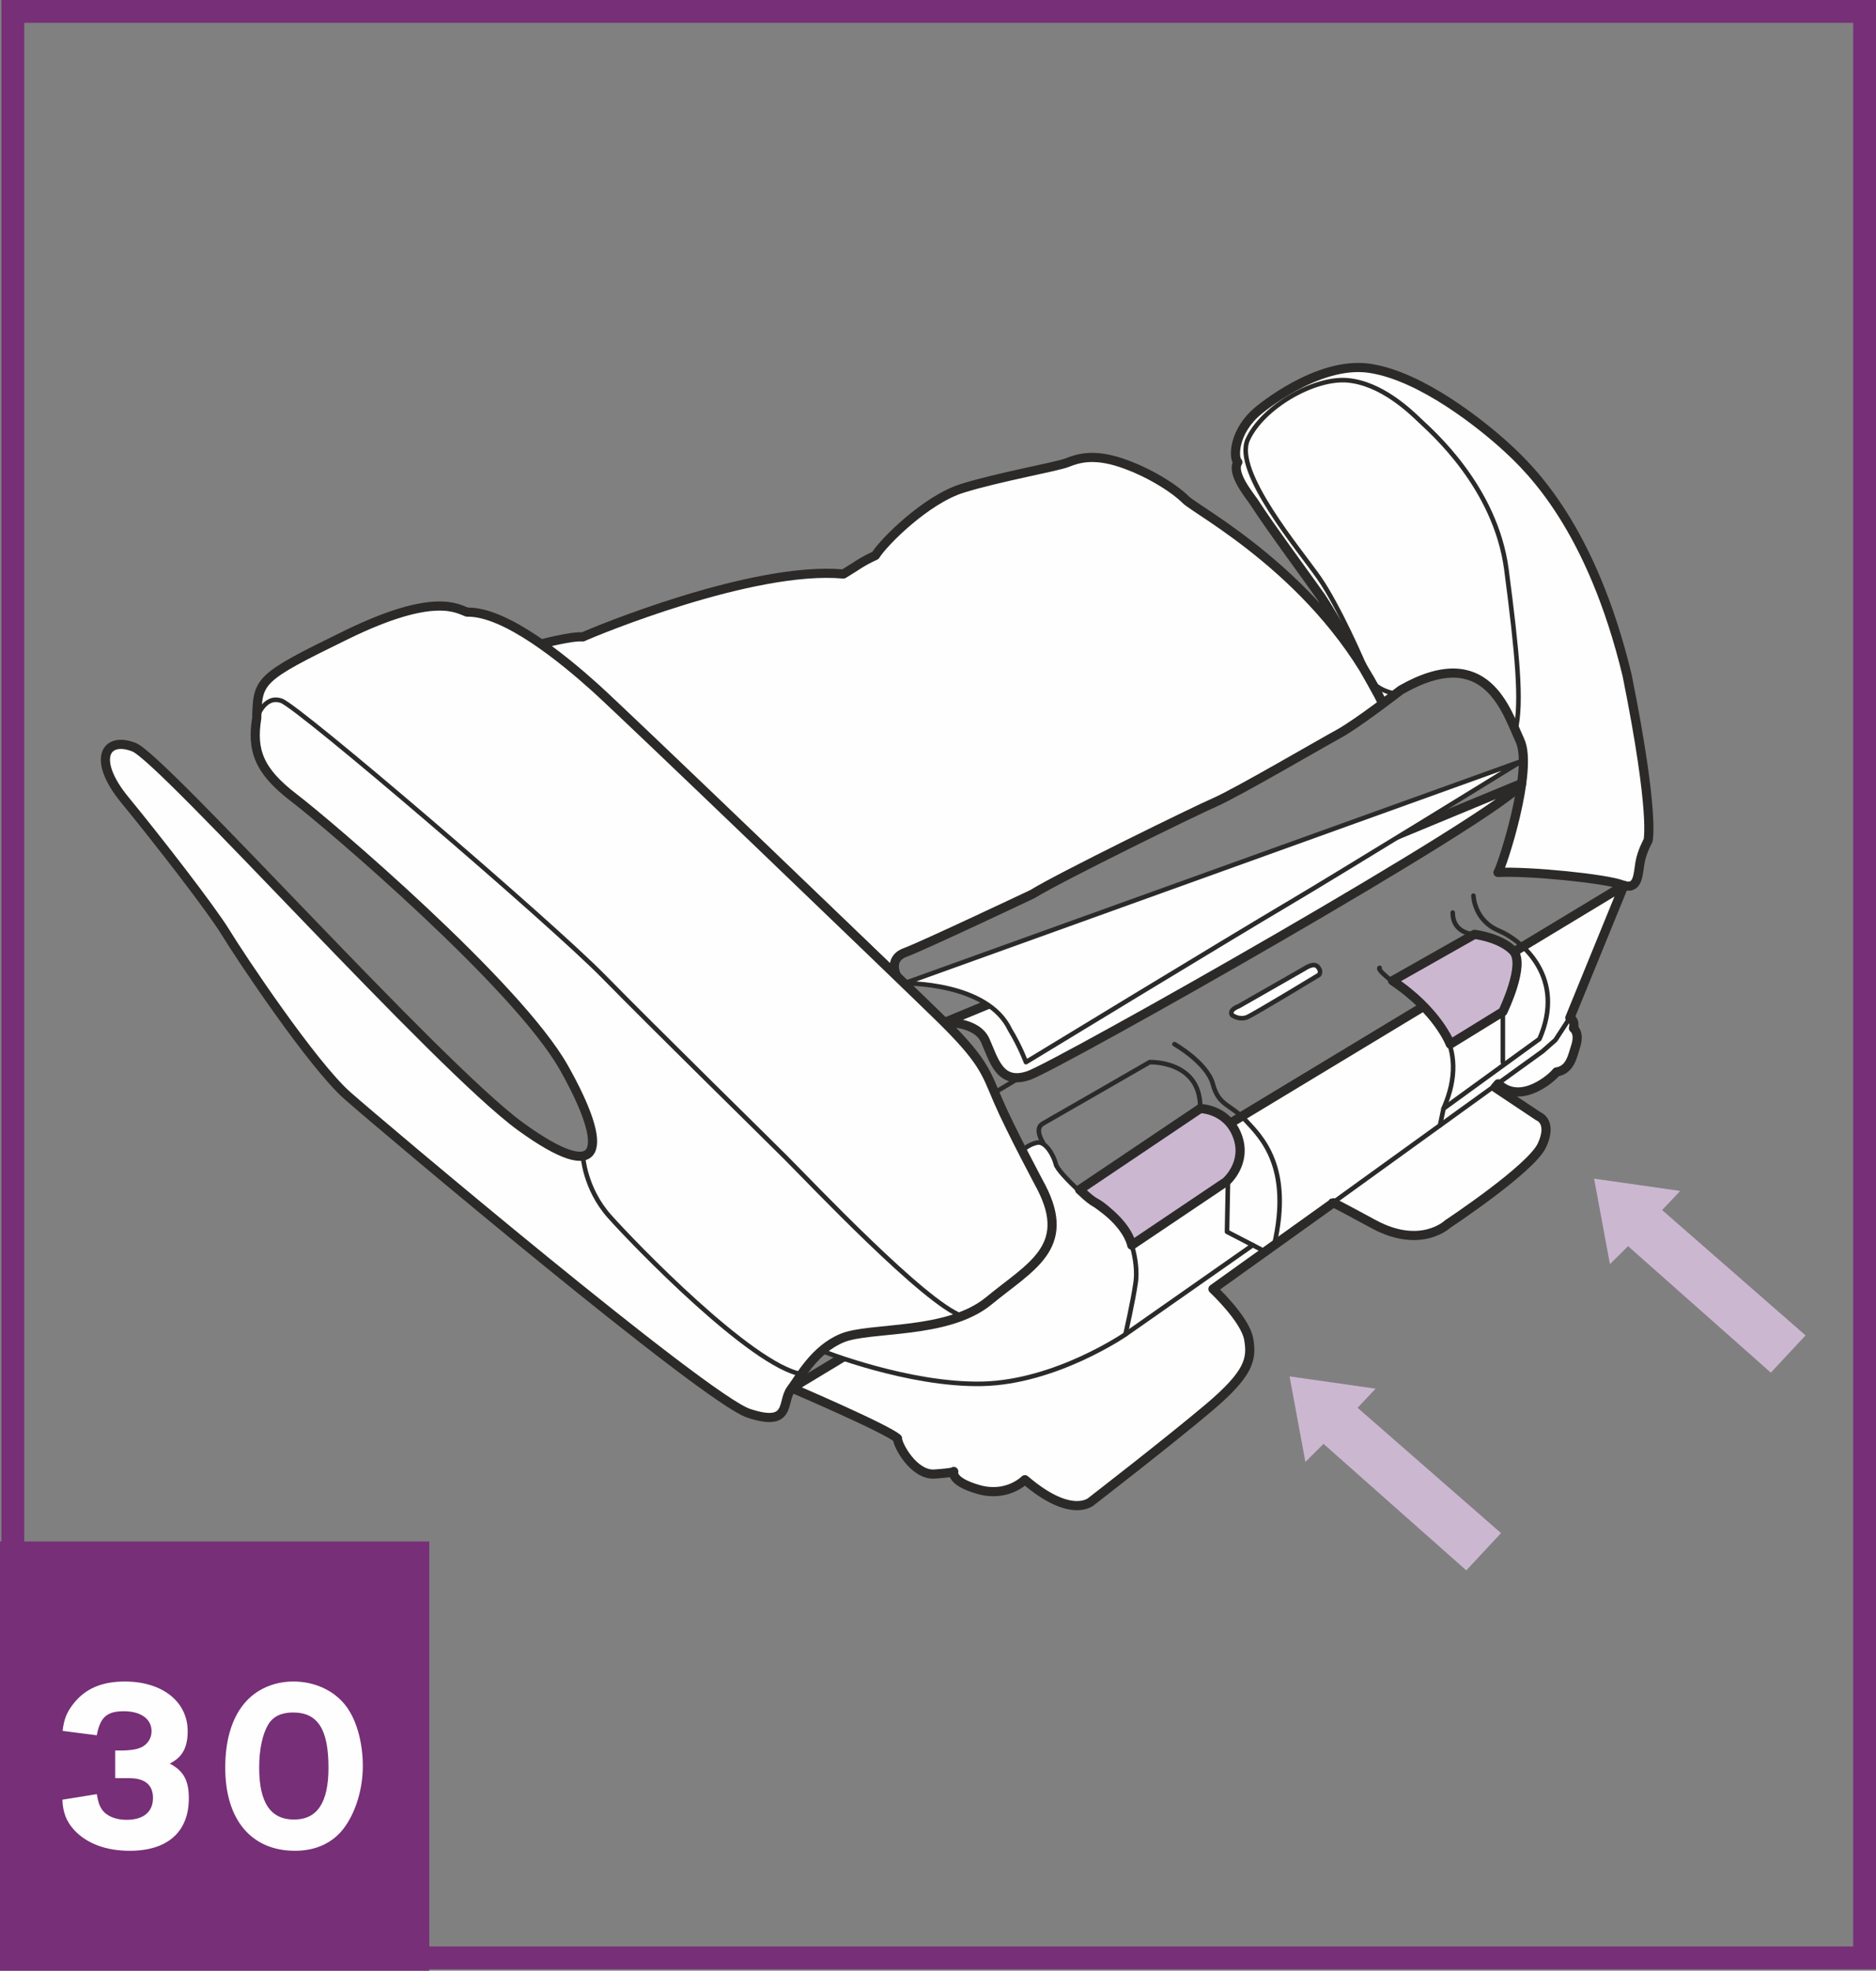 <?xml version="1.0" encoding="UTF-8"?>
<!DOCTYPE svg PUBLIC "-//W3C//DTD SVG 1.1//EN" "http://www.w3.org/Graphics/SVG/1.1/DTD/svg11.dtd">
<!-- Creator: CorelDRAW 2017 -->
<svg xmlns="http://www.w3.org/2000/svg" xml:space="preserve" width="29.042mm" height="30.513mm" version="1.1" style="shape-rendering:geometricPrecision; text-rendering:geometricPrecision; image-rendering:optimizeQuality; fill-rule:evenodd; clip-rule:evenodd"
viewBox="0 0 3112.91 3270.51"
 xmlns:xlink="http://www.w3.org/1999/xlink">
 <rect x="0" y="0" width="3112.91" height="3270.51" fill="#808080" stroke="none"/>
 <defs>
  <style type="text/css">
   <![CDATA[
    .str3 {stroke:#772F77;stroke-width:37.81;stroke-miterlimit:4}
    .str0 {stroke:#2B2A29;stroke-width:15.2;stroke-linecap:round;stroke-linejoin:round;stroke-miterlimit:10}
    .str2 {stroke:#2B2A29;stroke-width:15.2;stroke-linecap:round;stroke-linejoin:round;stroke-miterlimit:4}
    .str1 {stroke:#2B2A29;stroke-width:7.6;stroke-linecap:round;stroke-linejoin:round;stroke-miterlimit:10}
    .fil1 {fill:none;fill-rule:nonzero}
    .fil0 {fill:#FEFEFE;fill-rule:nonzero}
    .fil2 {fill:#CCB7D1;fill-rule:nonzero}
    .fil3 {fill:#772F77;fill-rule:nonzero}
   ]]>
  </style>
 </defs>
 <g id="Слой_x0020_1">
  <path class="fil0" d="M897.85 1068.72c0,0 51.07,-13.51 69.36,-11.78 18.26,-8.56 281.77,-118.05 432.35,-104.36 25.64,-15.42 27.36,-18.84 53.04,-30.81 13.68,-22.24 83.96,-92.39 143.75,-111.22 59.86,-18.82 157.37,-35.95 174.48,-42.79 17.13,-6.84 42.79,-15.38 89,0 46.19,15.4 88.95,42.79 107.8,61.61 18.8,18.8 224.97,126.17 325.73,336.19 -7.27,-17.58 -90.24,-159.48 -101.18,-174.86 -19.45,-27.35 -39.29,-54.42 -58.82,-81.7 -18.17,-25.34 -36.28,-50.77 -53.3,-76.92 -5.55,-8.54 -38.01,-46.76 -26.05,-65.14 -7.71,-6.46 -7.71,-51.35 34.56,-85.96 0,0 97.43,-82.61 184.03,-69.79 86.65,12.84 188.04,94.98 227.81,131.53 39.78,36.59 140.5,133.47 199.5,377.95 46.84,232.87 34.66,274.6 34.66,274.6 0,0 -10.27,17.96 -13.45,37.21 -3.23,19.25 -2.59,46.19 -29.52,35.93 -26.96,-10.27 -152.72,-23.11 -205.97,-20.55 7.04,-10.24 59.03,-170.65 36.58,-218.77 -22.48,-48.14 -55.21,-165.56 -197.64,-84.05 0,0 -73.13,56.47 -102.65,72.5 -29.49,16.03 -170.02,98.17 -205.33,113.55 -35.26,15.4 -257.91,124.5 -303.48,152.72 0,0 -181.57,85.98 -211.08,96.87 -29.52,10.92 -14.02,39.14 -14.02,39.14 0,0 -539.24,-519.76 -590.13,-551.13z"/>
  <path class="fil1 str0" d="M897.85 1068.72c0,0 51.07,-13.51 69.36,-11.78 18.26,-8.56 281.77,-118.05 432.35,-104.36 25.64,-15.42 27.36,-18.84 53.04,-30.81 13.68,-22.24 83.96,-92.39 143.75,-111.22 59.86,-18.82 157.37,-35.95 174.48,-42.79 17.13,-6.84 42.79,-15.38 89,0 46.19,15.4 88.95,42.79 107.8,61.61 18.8,18.8 224.97,126.17 325.73,336.19 -7.27,-17.58 -90.24,-159.48 -101.18,-174.86 -19.45,-27.35 -39.29,-54.42 -58.82,-81.7 -18.17,-25.34 -36.28,-50.77 -53.3,-76.92 -5.55,-8.54 -38.01,-46.76 -26.05,-65.14 -7.71,-6.46 -7.71,-51.35 34.56,-85.96 0,0 97.43,-82.61 184.03,-69.79 86.65,12.84 188.04,94.98 227.81,131.53 39.78,36.59 140.5,133.47 199.5,377.95 46.84,232.87 34.66,274.6 34.66,274.6 0,0 -10.27,17.96 -13.45,37.21 -3.23,19.25 -2.59,46.19 -29.52,35.93 -26.96,-10.27 -152.72,-23.11 -205.97,-20.55 7.04,-10.24 59.03,-170.65 36.58,-218.77 -22.48,-48.14 -55.21,-165.56 -197.64,-84.05 0,0 -73.13,56.47 -102.65,72.5 -29.49,16.03 -170.02,98.17 -205.33,113.55 -35.26,15.4 -257.91,124.5 -303.48,152.72 0,0 -181.57,85.98 -211.08,96.87 -29.52,10.92 -14.02,39.14 -14.02,39.14 0,0 -539.24,-519.76 -590.13,-551.13z"/>
  <path class="fil1 str1" d="M2316.2 1151.44c0,0 -35.93,-5.11 -45.52,-30.12 -9.66,-25.03 -50.07,-116.14 -81.5,-161.71 -31.44,-45.55 -143.3,-176.86 -118.7,-230.31 24.56,-53.49 109.04,-102.68 164.9,-98.2 55.81,4.51 103.93,50.7 121.25,67.39 17.31,16.68 125.13,109.07 143.09,247.02 17.96,137.95 25.97,220.33 14.9,266.41"/>
  <path class="fil0 str0" d="M1567.3 1696.81c0,0 53,-2.54 67.52,29.97 14.55,32.53 23.95,74.43 71.88,58.17 47.91,-16.25 791.2,-436.57 818.23,-484.76l-957.63 396.62z"/>
  <path class="fil0 str1" d="M1500.5 1631.91c0,0 137.74,-2.64 175.37,76.88 17.13,28.25 26.53,53.91 26.53,53.91 0,0 347.36,-211.32 432.91,-261.78 85.53,-50.46 389.62,-237.84 389.62,-237.84l-1024.42 368.82z"/>
  <path class="fil0 str0" d="M2694.68 1469.43l-89.76 219.72c0,0 9.42,3.43 5.98,17.13 6.02,5.12 8.56,15.4 3.44,30.78 -5.11,15.4 -8.56,38.48 -31.64,41.93 -6.84,9.4 -59.03,55.61 -96.68,19.68l-5.13 5.98 71.85 47.91c0,0 23.99,8.53 6.02,47.9 -17.99,39.35 -156.57,130.91 -156.57,130.91 0,0 -44.51,42.77 -123.2,0 -78.72,-42.77 -66.76,-35.08 -66.76,-35.08l-199.54 142.86c0,0 53.28,49.63 59.26,82.99 5.97,33.39 0.84,57.33 -65.9,113.8 -66.71,56.45 -195.06,155.65 -195.06,155.65 0,0 -32.48,30.82 -110.33,-35.92 0,0 -29.11,29.95 -76.99,16.26 -47.93,-13.68 -41.09,-29.94 -41.09,-29.94 0,0 3.42,1.71 -31.64,4.28 -35.06,2.58 -62.45,-49.63 -61.61,-59.03 -17.94,-16.27 -175.32,-83.68 -175.32,-83.68l1380.65 -834.14z"/>
  <path class="fil0 str1" d="M1363.7 2241.81c0,0 143.62,57.31 265.96,54.73 122.37,-2.54 237.84,-82.11 237.84,-82.11 0,0 12.82,-55.59 17.13,-87.25 4.26,-31.64 -8.56,-90.7 -36.82,-106.1 -28.19,-15.38 -92.39,-74.41 -95.78,-88.97 -3.43,-14.55 -17.13,-38.48 -30.84,-35.93 -13.66,2.56 -25.18,13.08 -25.18,13.08l-332.32 332.56z"/>
  <line class="fil1 str1" x1="2078.74" y1="2066.4" x2="1867.5" y2= "2214.43" />
  <path class="fil0 str1" d="M2046.1 1685.62c0,0 11.2,7.71 23.74,2.25 12.52,-5.45 118.7,-69.95 118.7,-69.95 0,0 5.11,-5.13 -1.63,-13.14 -6.71,-8.04 -19.92,1.26 -24.34,3.85 -4.51,2.56 -107.2,61.29 -107.2,61.29 0,0 -17.6,6.08 -10.59,15.07l1.32 0.63z"/>
  <path class="fil1 str1" d="M1730.61 1895.99c0,0 -15.4,-22.87 0,-31.44 15.38,-8.56 177.06,-101.85 177.06,-101.85 0,0 85.56,-3.4 83.88,77.01 16.95,3.02 53.71,9.86 66.2,56.27 6.48,41.27 -20.09,61.89 -20.09,61.89l-1.65 86.32 63.37 32.88 460.2 -332.31 21.38 -18.83 23.97 -36.79"/>
  <path class="fil1 str1" d="M1948.78 1732.8c0,0 54.27,30.78 63.91,66.7 9.63,35.93 28.76,32.51 54.29,59.9 25.52,27.36 77.51,76.92 47.23,207.01"/>
  <path class="fil2" d="M1791.36 1974.36l200.19 -134.62c0,0 44.46,0 61.59,45.33 17.1,45.37 -18.82,76.12 -18.82,76.12l-156.42 105.21c0,0 -3.12,-22.47 -34.33,-50.76 -31.27,-28.33 -19.71,-10.29 -52.21,-41.28z"/>
  <path class="fil1 str2" d="M1791.36 1974.36l200.19 -134.62c0,0 44.46,0 61.59,45.33 17.1,45.37 -18.82,76.12 -18.82,76.12l-156.42 105.21c0,0 -3.12,-22.47 -34.33,-50.76 -31.27,-28.33 -19.71,-10.29 -52.21,-41.28z"/>
  <path class="fil1 str1" d="M2444.95 1486.43c0,0 0.84,40.63 41.91,57.97 41.06,17.32 111.62,79.75 67.59,179.85l-159.13 115.5"/>
  <path class="fil2" d="M2310.64 1627.56l136.02 -76.97c0,0 42.79,5.12 64.15,27.36 21.4,22.24 -17.11,101.11 -17.11,101.11l-87.25 53.73c0,0 -20.29,-54.87 -95.81,-105.23z"/>
  <path class="fil1 str2" d="M2310.64 1627.56l136.02 -76.97c0,0 42.79,5.12 64.15,27.36 21.4,22.24 -17.11,101.11 -17.11,101.11l-87.25 53.73c0,0 -20.29,-54.87 -95.81,-105.23z"/>
  <path class="fil1 str1" d="M2389.46 1867.61l5.85 -27.89c47.07,-106.94 -20.53,-164.22 -67.6,-198.01 -47.04,-33.83 -38.48,-35.52 -38.48,-35.52"/>
  <line class="fil1 str1" x1="2493.69" y1="1679.07" x2="2493.69" y2= "1762.72" />
  <path class="fil1 str1" d="M2446.66 1550.59c0,0 -36.1,-0.3 -36.1,-36.1"/>
  <path class="fil0" d="M1728.06 1970.6c0,0 -51.3,-95.81 -71.87,-143.75 -20.53,-47.86 -23.95,-66.7 -97.54,-138.58 -73.55,-71.85 -520.12,-501.28 -571.47,-547.5 -51.33,-46.21 -148.84,-126.62 -212.15,-124.89 -15.4,-5.14 -53.02,-34.22 -200.19,37.64 -147.14,71.85 -147.14,75.27 -148.87,138.58 -8.53,53.05 3.45,87.25 61.61,131.74 58.17,44.48 371.28,311.44 448.27,448.29 77.01,136.85 65.04,196.77 -71.85,97.54 -136.89,-99.26 -593.74,-610.84 -641.62,-629.66 -47.9,-18.82 -70.15,20.55 -15.4,87.25 54.77,66.73 143.72,181.37 167.69,220.72 23.93,39.39 143.72,219.01 201.88,270.34 58.17,51.35 593.72,503.04 665.59,527.01 71.85,23.93 54.75,-18.83 70.13,-39.37 15.4,-20.5 39.37,-66.71 85.56,-85.56 46.21,-18.82 174.52,-5.12 242.96,-61.57 68.45,-56.47 138.73,-88.23 87.27,-188.24z"/>
  <path class="fil1 str0" d="M1728.06 1970.6c0,0 -51.3,-95.81 -71.87,-143.75 -20.53,-47.86 -23.95,-66.7 -97.54,-138.58 -73.55,-71.85 -520.12,-501.28 -571.47,-547.5 -51.33,-46.21 -148.84,-126.62 -212.15,-124.89 -15.4,-5.14 -53.02,-34.22 -200.19,37.64 -147.14,71.85 -147.14,75.27 -148.87,138.58 -8.53,53.05 3.45,87.25 61.61,131.74 58.17,44.48 371.28,311.44 448.27,448.29 77.01,136.85 65.04,196.77 -71.85,97.54 -136.89,-99.26 -593.74,-610.84 -641.62,-629.66 -47.9,-18.82 -70.15,20.55 -15.4,87.25 54.77,66.73 143.72,181.37 167.69,220.72 23.93,39.39 143.72,219.01 201.88,270.34 58.17,51.35 593.72,503.04 665.59,527.01 71.85,23.93 54.75,-18.83 70.13,-39.37 15.4,-20.5 39.37,-66.71 85.56,-85.56 46.21,-18.82 174.52,-5.12 242.96,-61.57 68.45,-56.47 138.73,-88.23 87.27,-188.24z"/>
  <path class="fil1 str1" d="M425.99 1192.1c0,0 11.98,-39.35 41.07,-29.08 29.08,10.26 446.57,367.85 533.82,456.82 87.28,89.01 261.79,260.09 302.85,301.13 41.06,41.07 231.12,242.15 292.62,263.1"/>
  <path class="fil1 str1" d="M967.21 1918.5c0,0 2.94,53.84 43.98,99.99 41.02,46.22 235.21,246.99 318.61,262.11"/>
  <line class="fil1 str1" x1="1650.43" y1="1813.23" x2="1691.49" y2= "1788.58" />
  <polygon class="fil2" points="2282.65,2304.58 2139.82,2284.22 2166.09,2426.14 2196.16,2396.19 2433.05,2606.1 2433.08,2606.1 2490.7,2544.3 2252.66,2336.3 "/>
  <polygon class="fil2" points="2787.98,1976.44 2645.14,1956.05 2671.41,2097.97 2701.49,2068.08 2938.39,2277.98 2996.01,2216.18 2996.01,2216.15 2757.99,2008.16 "/>
  <polygon class="fil1 str3" points="21.32,37.81 21.32,3230.3 21.32,3249.21 40.22,3249.21 3075.09,3249.21 3094,3249.21 3094,3230.3 3094,37.81 3094,18.91 3075.09,18.91 40.22,18.91 21.32,18.91 "/>
  <polygon class="fil3" points="-0,3270.51 712.35,3270.51 712.35,2558.16 -0,2558.16 "/>
  <path class="fil0" d="M160.62 2879.81c5.58,-30.2 16.86,-39.89 45.02,-39.89 28.15,0 45.81,12.88 45.81,33.06 0,10.83 -5.24,19.72 -14.13,25.31 -7.97,4.78 -20.07,6.84 -38.98,6.84l-7.18 0 0 45.81c25.77,0 28.95,0 34.19,0.8 18.81,2.85 28.5,13.68 28.5,32.13 0,22.92 -15.62,36.25 -43.76,36.25 -18.13,0 -33.06,-6.05 -40.7,-16.87 -4.44,-6.5 -6.38,-12.08 -8.77,-25.76l-57.11 9.23c0.8,21.32 6.84,36.25 19.26,49.93 20.86,22.91 53.45,34.87 92.44,34.87 62.8,0 98.13,-31.34 98.13,-87.18 0,-29.74 -8.77,-45.48 -31.68,-57.56 20.86,-10.38 29.75,-26.44 29.75,-53.8 0,-49.12 -42.28,-82.4 -104.17,-82.4 -38.64,0 -66.34,11.97 -86.06,37.73 -10.48,13.68 -14.93,24.5 -17.32,44.22l56.77 7.29zm326.08 -89.24c-32.94,0 -63.14,13.57 -82.4,37.73 -20.17,24.96 -30.55,60.74 -30.55,105.31 0,86.51 43.43,137.9 115.8,137.9 34.19,0 61.89,-12.76 80.35,-36.58 20.17,-26.44 32.14,-65.53 32.14,-104.06 0,-41.49 -11.63,-80.46 -30.55,-102.92 -19.71,-23.82 -51.06,-37.39 -84.79,-37.39zm-0.46 51.41c41.03,0 58.81,27.7 58.81,91.63 0,57.9 -18.58,86.05 -57.1,86.05 -39.09,0 -57.9,-28.15 -57.9,-86.05 0,-30.55 5.58,-56.19 15.27,-71.92 7.97,-13.22 21.65,-19.71 40.91,-19.71z"/>
 </g>
</svg>
